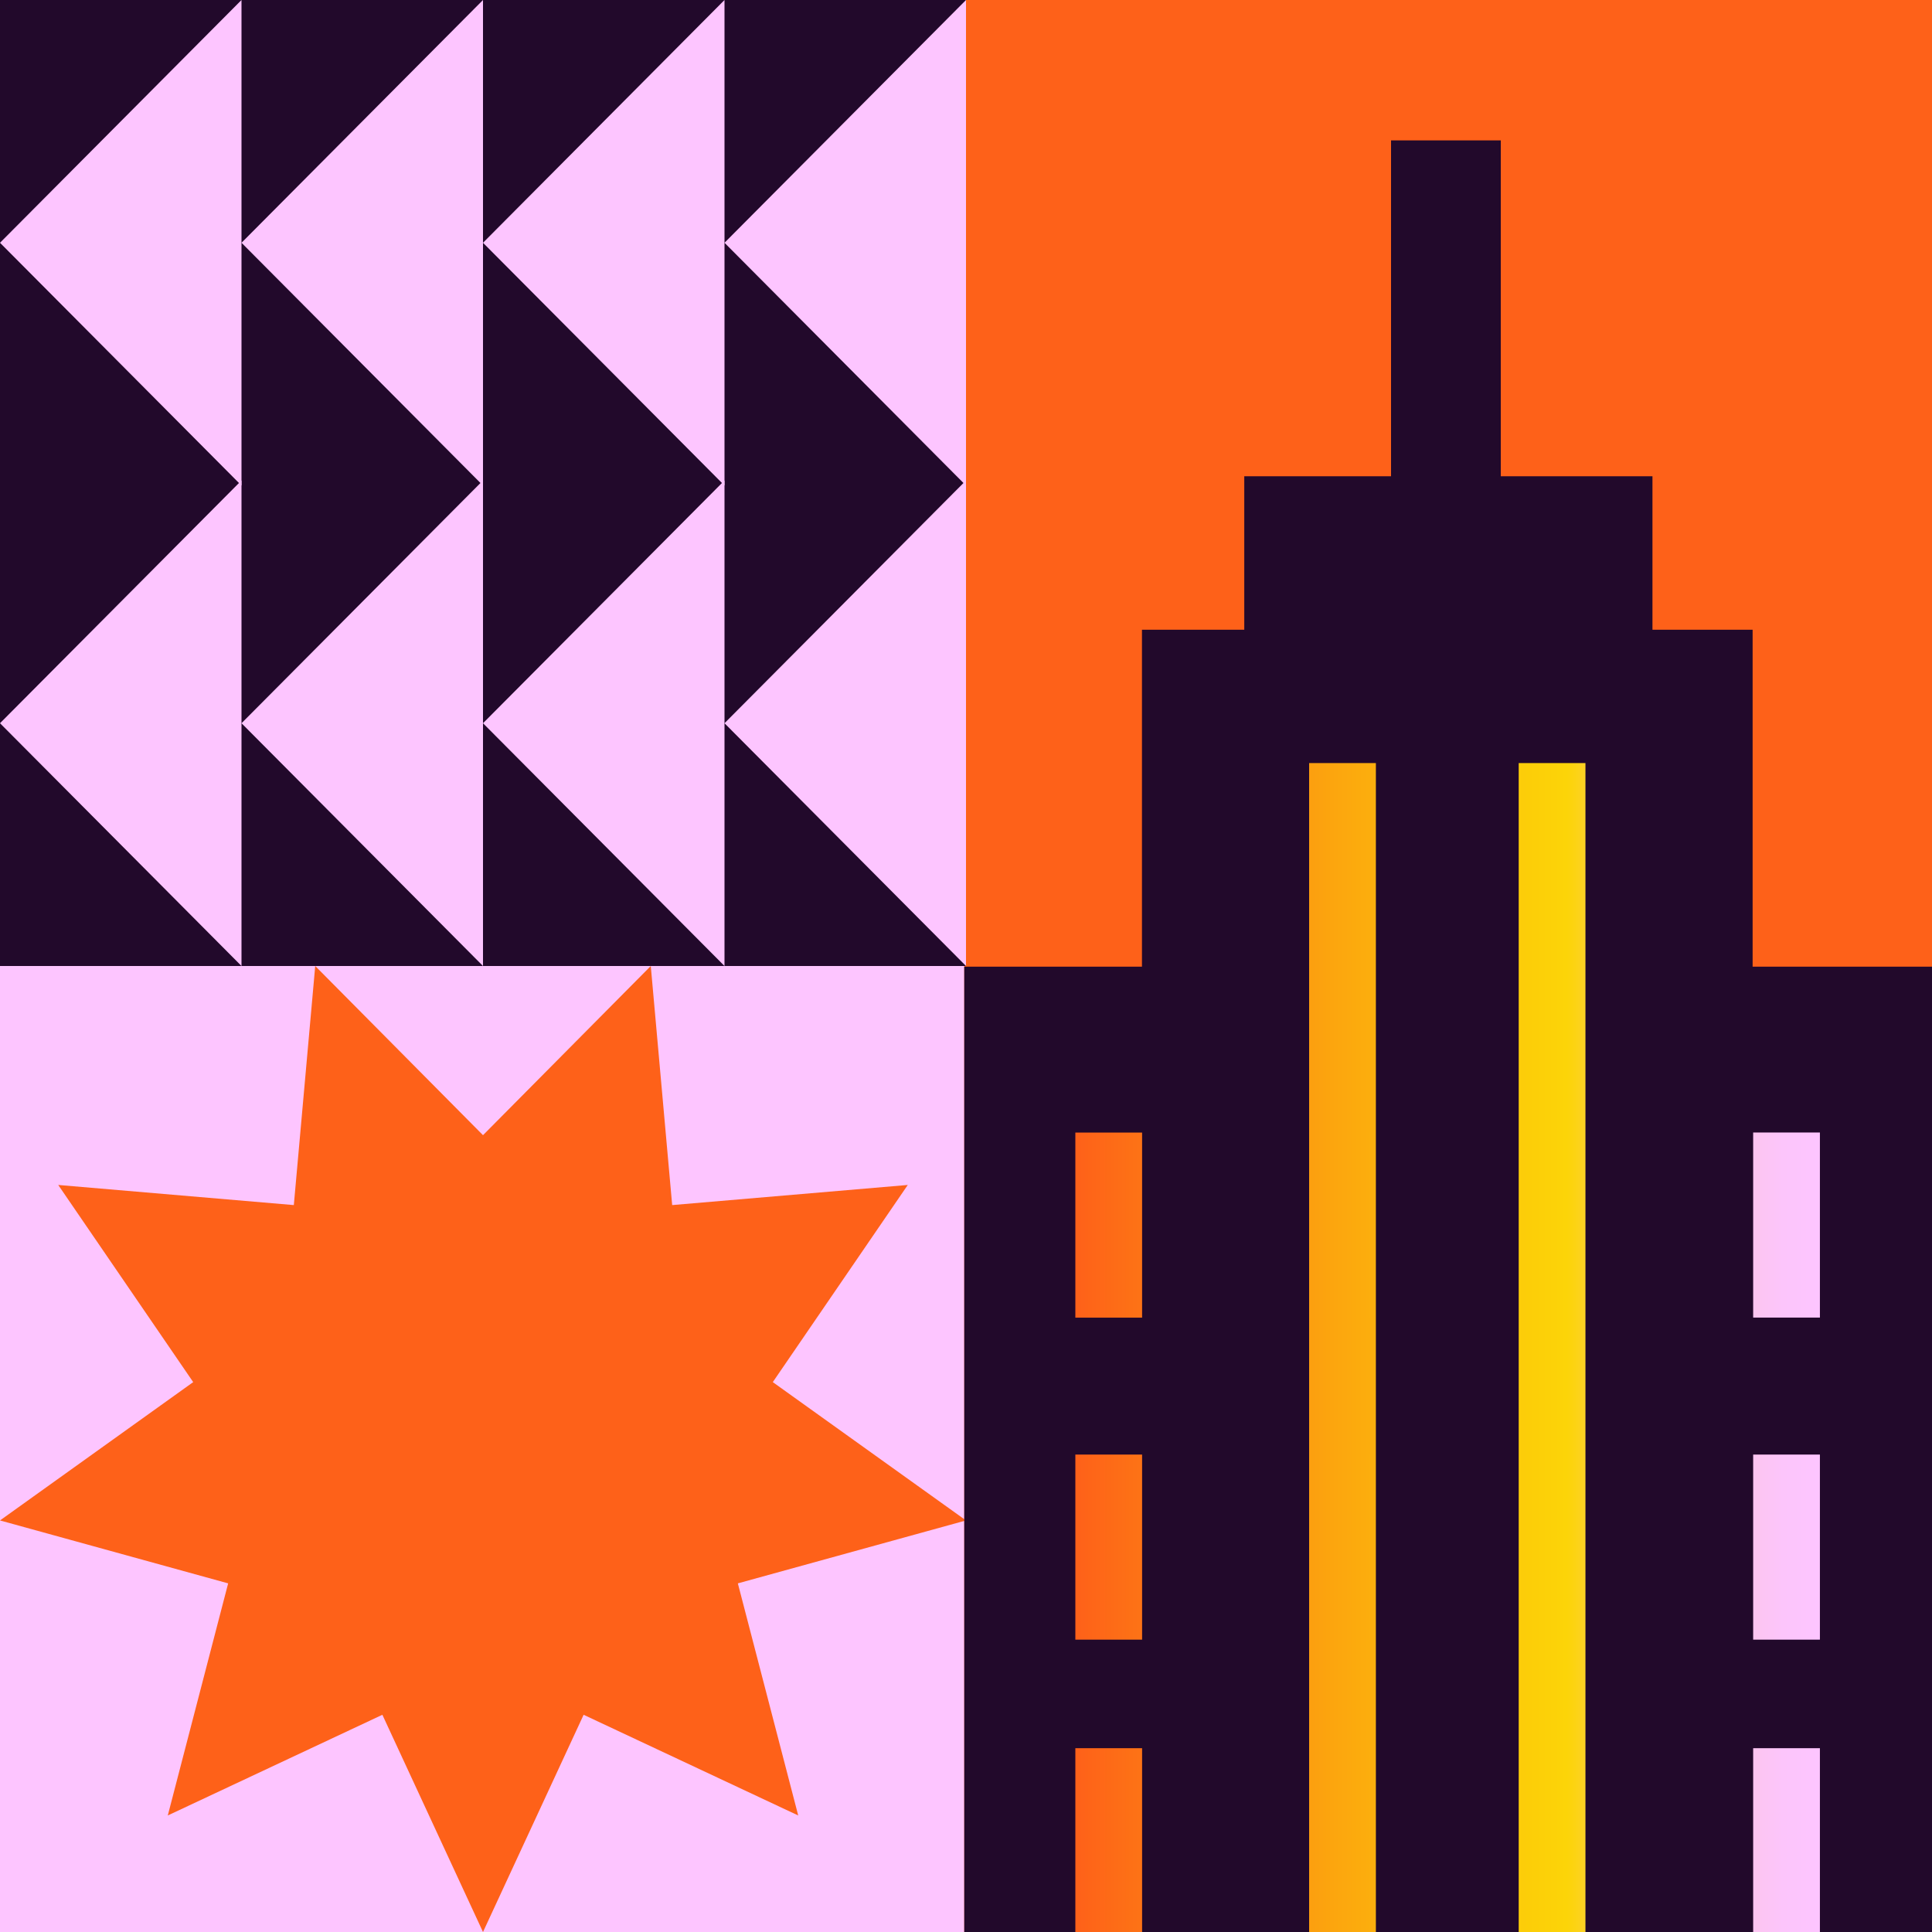 <?xml version="1.0" encoding="UTF-8"?> <svg xmlns="http://www.w3.org/2000/svg" xmlns:xlink="http://www.w3.org/1999/xlink" id="Layer_1" data-name="Layer 1" viewBox="0 0 288 288"><defs><style> .cls-1 { clip-path: url(#clippath); } .cls-2 { fill: url(#linear-gradient); } .cls-2, .cls-3, .cls-4, .cls-5 { stroke-width: 0px; } .cls-6, .cls-4 { fill: #fe6119; } .cls-3 { fill: #22092b; } .cls-5 { fill: #fdc5ff; } </style><clipPath id="clippath"><rect class="cls-4" x="143.74" width="144.26" height="288"></rect></clipPath><linearGradient id="linear-gradient" x1="160.3" y1="200.97" x2="271.29" y2="200.97" gradientUnits="userSpaceOnUse"><stop offset="0" stop-color="#fe6119"></stop><stop offset=".08" stop-color="#fd7116"></stop><stop offset=".35" stop-color="#fca60e"></stop><stop offset=".55" stop-color="#fcc709"></stop><stop offset=".66" stop-color="#fcd408"></stop><stop offset=".67" stop-color="#fcd311"></stop><stop offset=".71" stop-color="#fcd048"></stop><stop offset=".75" stop-color="#fccd79"></stop><stop offset=".79" stop-color="#fccaa2"></stop><stop offset=".83" stop-color="#fcc8c3"></stop><stop offset=".87" stop-color="#fcc7dd"></stop><stop offset=".91" stop-color="#fcc5f0"></stop><stop offset=".95" stop-color="#fcc5fb"></stop><stop offset="1" stop-color="#fdc5ff"></stop></linearGradient></defs><rect class="cls-5" y="144" width="144" height="144"></rect><polygon class="cls-4" points="72 169.22 97.01 144 100.2 179.64 135.32 176.64 115.2 206.03 144 226.65 109.99 236.03 118.99 270.63 87 255.62 72 288 57 255.62 25.01 270.63 34.01 236.03 0 226.65 28.8 206.03 8.68 176.64 43.8 179.64 46.99 144 72 169.22"></polygon><g><rect class="cls-6" x="143.74" width="144.26" height="288"></rect><g class="cls-1"><polygon class="cls-3" points="261.26 144.1 288.84 144.1 288.84 288 261.26 288 245.14 288 228.85 288 202.95 288 186.61 288 170.23 288 142.9 288 142.9 144.1 170.23 144.1 170.23 115.76 170.23 111.71 170.23 93.87 185.48 93.87 185.48 70.99 207.36 70.99 207.36 20.93 223.72 20.93 223.72 70.99 246.33 70.99 246.33 93.87 261.26 93.87 261.26 144.1"></polygon><path class="cls-2" d="M170.25,196.42h-9.95v-27.59h9.95v27.59ZM271.29,168.82h-9.95v27.59h9.95v-27.59ZM170.25,216.83h-9.95v27.59h9.95v-27.59ZM271.29,216.83h-9.95v27.59h9.95v-27.59ZM170.25,260.6h-9.95v27.59h9.95v-27.59ZM271.29,260.6h-9.95v27.59h9.95v-27.59ZM205.1,113.75h-9.95v174.25h9.95V113.75ZM236.34,113.75h-9.95v174.25h9.95V113.75Z"></path></g></g><g><rect class="cls-3" width="144" height="144" transform="translate(144 144) rotate(180)"></rect><g><g><polygon class="cls-5" points="144 144 144 71.62 108 107.81 144 144"></polygon><polygon class="cls-5" points="108 144 108 71.62 72 107.81 108 144"></polygon></g><g><polygon class="cls-5" points="72 144 72 71.62 36 107.81 72 144"></polygon><polygon class="cls-5" points="36 144 36 71.62 0 107.81 36 144"></polygon></g><g><polygon class="cls-5" points="144 72.38 144 0 108 36.19 144 72.38"></polygon><polygon class="cls-5" points="108 72.38 108 0 72 36.19 108 72.38"></polygon></g><g><polygon class="cls-5" points="72 72.38 72 0 36 36.19 72 72.38"></polygon><polygon class="cls-5" points="36 72.38 36 0 0 36.19 36 72.38"></polygon></g></g></g></svg> 